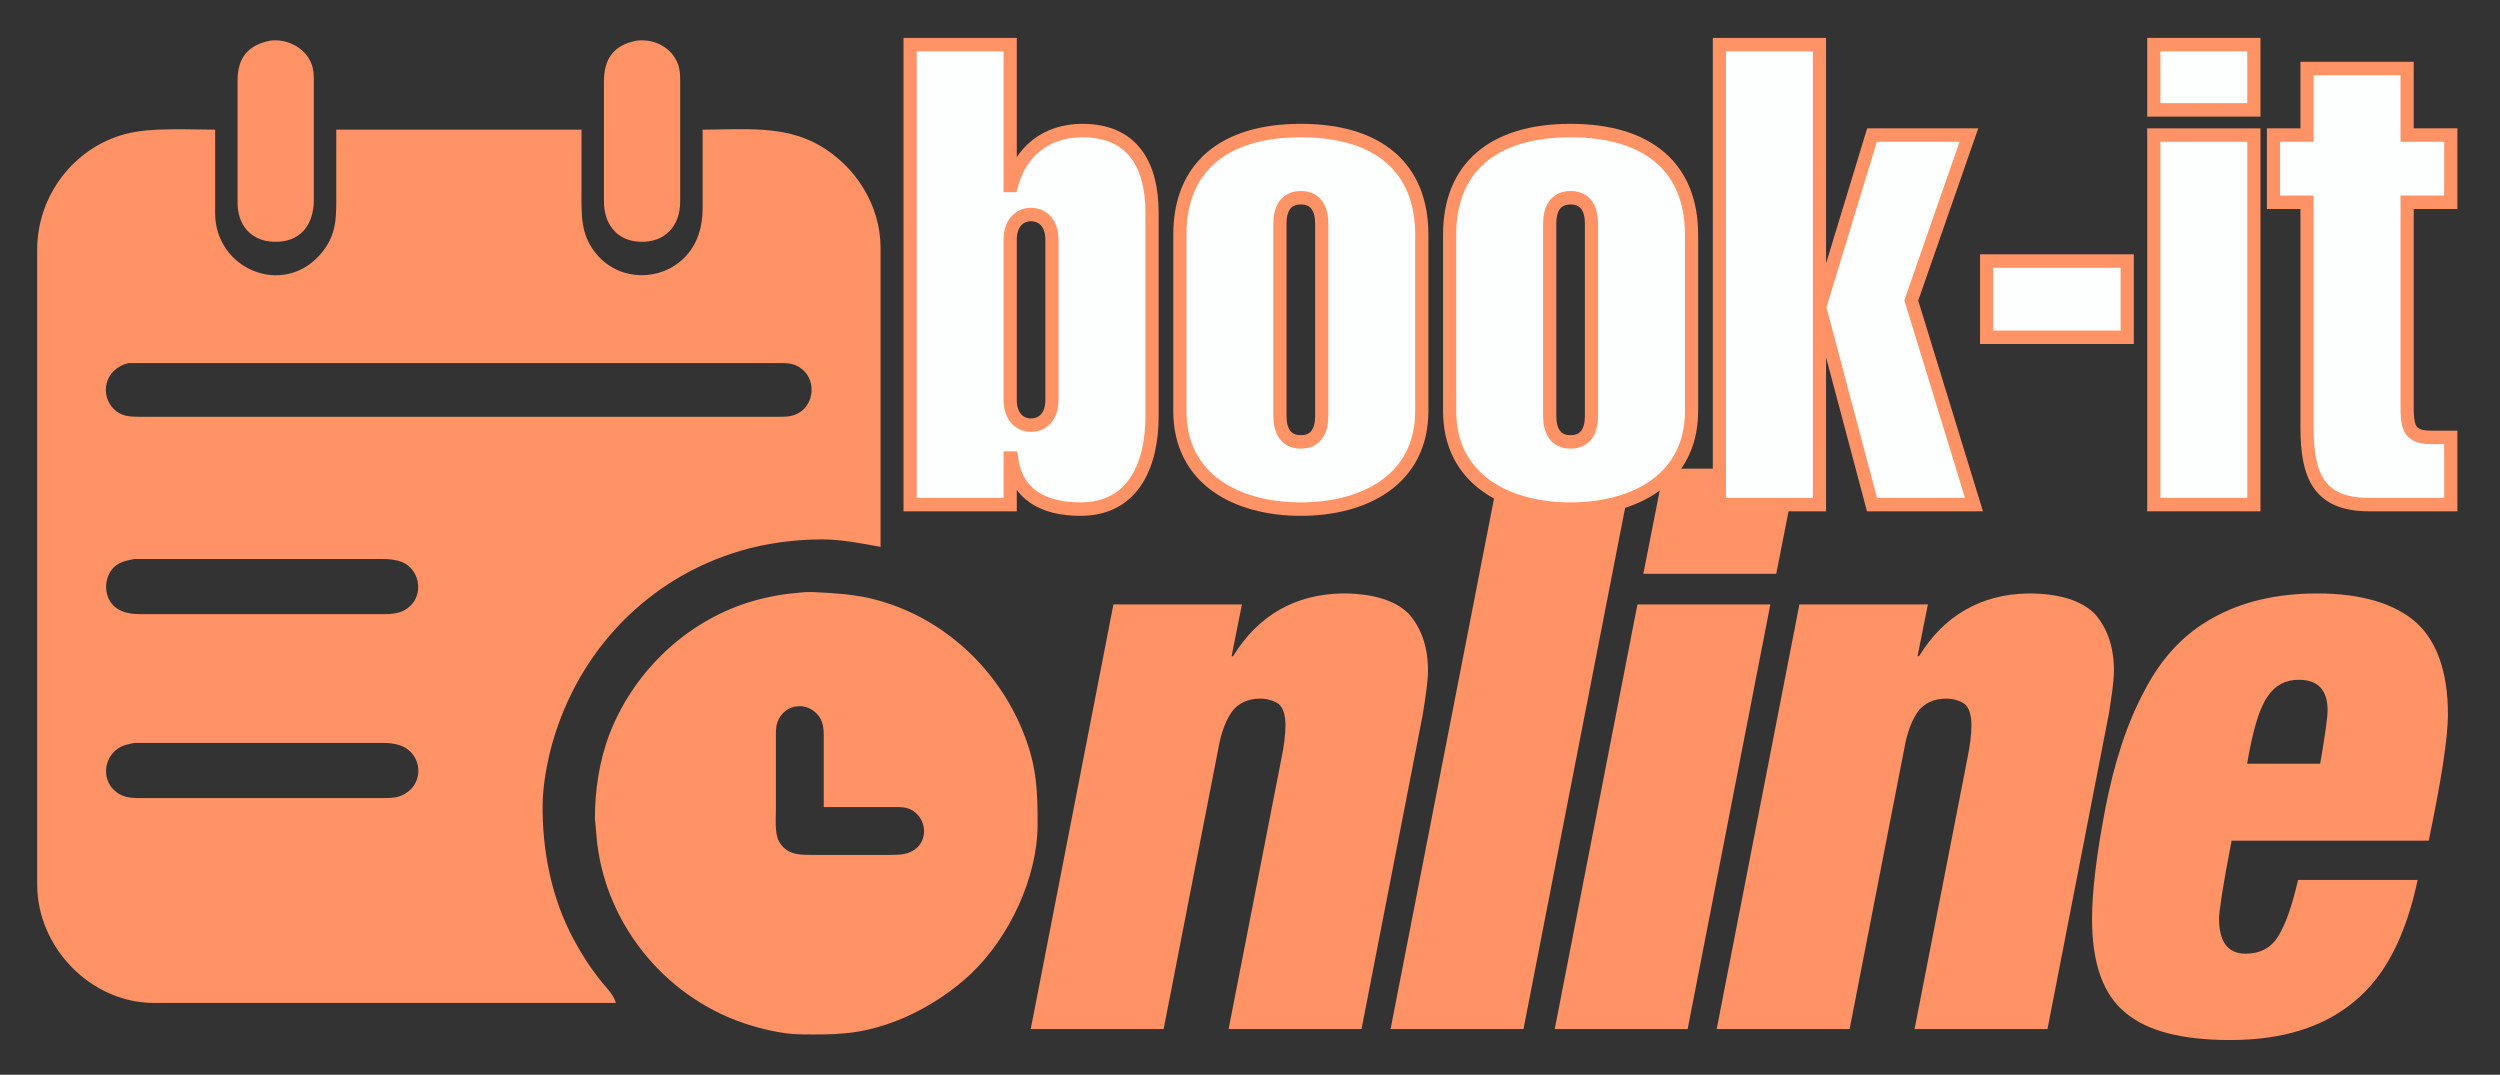 <?xml version="1.0" encoding="UTF-8" standalone="no"?>
<svg
   width="535"
   height="230"
   viewBox="0 0 1671.872 718.75"
   version="1.1"
   id="svg3"
   sodipodi:docname="logo003_curves.svg"
   inkscape:version="1.2 (1:1.2.1+202207142221+cd75a1ee6d)"
   inkscape:export-filename="book-it-online_logo003.svg"
   inkscape:export-xdpi="25.040001"
   inkscape:export-ydpi="25.040001"
   xmlns:inkscape="http://www.inkscape.org/namespaces/inkscape"
   xmlns:sodipodi="http://sodipodi.sourceforge.net/DTD/sodipodi-0.dtd"
   xmlns="http://www.w3.org/2000/svg"
   xmlns:svg="http://www.w3.org/2000/svg">
  <rect x="0" y="0" width="1671.872" height="718.75" fill="#333333" stroke="none"/>
  <defs
     id="defs7">
    <rect
       x="226.611"
       y="9.211"
       width="450.832"
       height="211.665"
       id="rect5311" />
    <rect
       x="226.611"
       y="9.211"
       width="450.832"
       height="211.665"
       id="rect5702" />
  </defs>
  <sodipodi:namedview
     id="namedview5"
     pagecolor="#ffffff"
     bordercolor="#999999"
     borderopacity="1"
     inkscape:showpageshadow="0"
     inkscape:pageopacity="0"
     inkscape:pagecheckerboard="true"
     inkscape:deskcolor="#d1d1d1"
     inkscape:document-units="in"
     showgrid="false"
     inkscape:zoom="2.0976308"
     inkscape:cx="329.65764"
     inkscape:cy="53.631937"
     inkscape:window-width="3840"
     inkscape:window-height="2091"
     inkscape:window-x="0"
     inkscape:window-y="0"
     inkscape:window-maximized="1"
     inkscape:current-layer="svg3"
     showguides="true">
    <sodipodi:guide
       position="433.524,323.214"
       orientation="0,-1"
       id="guide6516"
       inkscape:locked="false" />
    <sodipodi:guide
       position="593.675,26.004"
       orientation="0,-1"
       id="guide6518"
       inkscape:locked="false" />
  </sodipodi:namedview>
  <g
     id="g9124">
    <path
       id="Selection"
       fill="none"
       stroke="black"
       stroke-width="1"
       d="m 180.874,27.154 c -14.97,2.89 -21.98,11.47 -22,26.56 0,0 0,82 0,82 0.02,14.67 8.84,25.35 24,25.96 17.81,0.72 26.97,-11.11 27,-27.96 0,0 0,-79 0,-79 -0.01,-4.3 0,-7.88 -1.56,-12 -4.13,-10.86 -16.27,-16.89 -27.44,-15.56 z m 245,0 c -15.64,3.02 -21.98,12.11 -22,27.56 0,0 0,80 0,80 0.02,14.82 8.36,26.33 24,26.96 16.95,0.69 26.97,-10.53 27,-26.96 0,0 0,-80 0,-80 -0.01,-4.33 0.01,-7.84 -1.56,-12 -4.2,-11.14 -16,-16.93 -27.44,-15.56 z m -14,643.56 c -1.82,-6.28 -7.2,-10.91 -11.11,-16 -7.11,-9.24 -11.31,-15.79 -16.86,-26 -15.06,-27.68 -21.39,-59.75 -21.03,-91 0.15,-12.7 3.09,-28.77 6.58,-41 17.61,-61.71 63.61,-109.86 125.42,-128.28 17.32,-5.16 36.95,-7.75 55,-7.72 12.9,0.02 26.32,2.69 39,5 0,0 0,-167 0,-167 0,0 0,-33 0,-33 -0.04,-28.42 -16.6,-54.53 -41,-68.57 -23.8,-13.7 -51.63,-10.43 -78,-10.43 0,0 0,53 0,53 -0.02,12.13 -3.51,23.91 -12.3,32.7 -15.71,15.71 -42.09,15.62 -57.24,-0.87 -12.37,-13.48 -11.46,-27.08 -11.46,-43.83 0,0 0,-41 0,-41 0,0 -164,0 -164,0 0,0 0,41 0,41 0,16.75 1,29.48 -11.18,42.99 -25.33,28.07 -69.76,8.78 -69.82,-27.99 0,0 0,-56 0,-56 -17.96,0 -43.21,-1.6 -60,2.88 -34.69,9.26 -58.94,41.4 -59,77.12 0,0 0,425 0,425 0.07,41.86 35.83,78.93 78,79 0,0 309,0 309,0 z m -326,-427.92 c 0,0 50,0 50,0 0,0 96,0 96,0 0,0 289,0 289,0 6.63,-0.07 11.71,0.31 16.79,5.25 7.86,7.64 6.42,21.79 -2.81,27.68 -4.62,2.95 -8.73,2.98 -13.98,2.99 0,0 -333,0 -333,0 0,0 -95,0 -95,0 -6.41,-0.01 -11.92,-0.36 -16.79,-5.21 -9.34,-9.31 -6.54,-26.54 9.79,-30.71 z m 4,131.02 c 0,0 57,0 57,0 0,0 107,0 107,0 6.09,-0.09 14.02,0.38 18.89,4.32 9.12,7.21 9.35,21.43 0,28.47 -5.17,3.81 -10.83,4.1 -16.89,4.11 0,0 -161,0 -161,0 -6.24,-0.01 -12.74,-0.5 -17.82,-4.64 -7.95,-6.46 -8.04,-19.79 -0.79,-26.83 3.66,-3.56 8.78,-4.44 13.61,-5.43 z m 449,22.12 c 0,0 -11,1.06 -11,1.06 -10.29,1.24 -22.25,3.94 -32,7.41 -40.2,14.31 -72.81,46.63 -88.19,86.31 -6.75,17.41 -10.02,38.36 -9.81,57 0,0 0.91,10 0.91,10 4.21,57.6 44.4,108.37 99.09,126.67 10.88,3.64 25.53,7.19 37,7.33 23.27,0.27 38.5,0.31 61,-7.69 19.27,-6.86 39.27,-19.2 54,-33.35 25.1,-24.12 43.95,-63.81 44,-98.96 0.03,-22.15 -0.42,-37.72 -8.42,-59 -16.91,-44.93 -54.72,-80.34 -101.58,-92.11 -9.36,-2.35 -18.43,-3.32 -28,-3.98 0,0 -12,-0.69 -12,-0.69 0,0 -5,0 -5,0 z m 12,143.78 c 0,0 47,0 47,0 4.77,0.01 8.84,-0.13 12.98,2.7 8.38,5.71 9.77,18.18 1.92,24.91 -4.82,4.13 -10.9,4.38 -16.9,4.39 0,0 -54,0 -54,0 -8.66,-0.01 -16.12,-0.61 -20.91,-9 -3,-5.24 -2.09,-15.82 -2.09,-22 0,0 0,-49 0,-49 0.02,-4.08 0.04,-7.22 2,-10.96 5.28,-10.09 18.3,-11.39 25.78,-2.99 3.66,4.12 4.15,8.69 4.22,13.95 0,0 0,48 0,48 z m -461,-42.9 c 0,0 57,0 57,0 0,0 107,0 107,0 6.88,-0.09 14.51,0.41 19.9,5.24 8.35,7.48 7.96,20.79 -1.08,27.55 -5.13,3.84 -9.73,4.1 -15.82,4.11 0,0 -164,0 -164,0 -6.35,-0.01 -11.8,-0.74 -16.67,-5.39 -7.86,-7.5 -6.72,-20.46 1.71,-27.05 3.74,-2.93 7.45,-3.52 11.96,-4.46 z"
       style="fill:#ff9366;fill-opacity:1;stroke:none" />
    <g
       aria-label="nline"
       transform="matrix(3.429,0,0,3.645,-105.521,168.997)"
       id="text5700"
       style="font-size:144px;line-height:1.25;font-family:'Helvetica Neue LT W06';-inkscape-font-specification:'Helvetica Neue LT W06';letter-spacing:-5.134px;word-spacing:0px;white-space:pre;shape-inside:url(#rect5702);display:inline;stroke-width:2.5">
      <path
         d="m 292.563,62.515 c -9.216,0.144 -16.416,4.032 -21.312,11.52 h -0.288 l 2.016,-9.504 h -25.056 l -16.128,77.904 h 25.92 l 10.656,-51.408 c 0.576,-3.168 1.584,-5.472 2.736,-6.912 1.152,-1.44 3.024,-2.304 5.472,-2.304 1.44,0 2.736,0.432 3.6,1.008 0.864,0.72 1.296,2.016 1.296,3.888 0,1.728 -0.288,3.744 -0.72,5.76 l -10.368,49.968 h 25.92 l 11.952,-57.744 c 0.576,-3.456 1.008,-6.048 1.008,-8.064 0,-4.32 -1.296,-7.776 -3.744,-10.368 -2.592,-2.448 -6.912,-3.744 -12.96,-3.744 z"
         style="fill:#ff9366"
         id="path9098" />
      <path
         d="m 349.205,39.619 h -25.92 l -21.312,102.816 h 25.92 z"
         style="fill:#ff9366"
         id="path9100" />
      <path
         d="m 381.223,39.619 h -25.92 l -4.032,19.296 h 25.92 z m -5.184,24.912 h -25.92 l -16.128,77.904 h 25.92 z"
         style="fill:#ff9366"
         id="path9102" />
      <path
         d="m 426.345,62.515 c -9.216,0.144 -16.416,4.032 -21.312,11.52 h -0.288 l 2.016,-9.504 h -25.056 l -16.128,77.904 h 25.92 l 10.656,-51.408 c 0.576,-3.168 1.584,-5.472 2.736,-6.912 1.152,-1.44 3.024,-2.304 5.472,-2.304 1.44,0 2.736,0.432 3.6,1.008 0.864,0.72 1.296,2.016 1.296,3.888 0,1.728 -0.288,3.744 -0.72,5.76 l -10.368,49.968 h 25.92 l 11.952,-57.744 c 0.576,-3.456 1.008,-6.048 1.008,-8.064 0,-4.32 -1.296,-7.776 -3.744,-10.368 -2.592,-2.448 -6.912,-3.744 -12.96,-3.744 z"
         style="fill:#ff9366"
         id="path9104" />
      <path
         d="m 482.699,62.515 c -8.064,0 -14.832,1.584 -20.304,4.464 -5.616,2.88 -10.08,7.344 -13.392,13.392 -3.456,6.048 -5.904,13.248 -7.632,21.6 -1.728,8.496 -2.592,15.264 -2.592,20.304 0,8.064 2.16,13.824 6.48,17.136 4.32,3.456 11.232,5.04 20.448,5.04 10.08,0 18.144,-2.304 24.192,-7.056 6.048,-4.608 10.08,-12.096 12.384,-22.32 h -23.328 c -1.152,4.752 -2.448,8.208 -3.888,10.368 -1.44,2.16 -3.6,3.168 -6.336,3.168 -3.456,0 -5.184,-2.16 -5.184,-6.48 0,-1.152 0.72,-5.904 2.448,-14.256 h 38.448 c 2.448,-11.088 3.744,-18.864 3.744,-23.184 0,-7.776 -2.16,-13.392 -6.192,-16.848 -4.176,-3.456 -10.656,-5.328 -19.296,-5.328 z m 0.576,31.248 h -14.256 c 1.152,-6.336 2.448,-10.368 4.032,-12.384 1.44,-2.016 3.456,-3.024 6.048,-3.024 3.744,0 5.616,1.872 5.616,5.616 0,1.584 -0.576,4.896 -1.44,9.792 z"
         style="fill:#ff9366"
         id="path9106" />
    </g>
    <g
       aria-label="book-it"
       transform="matrix(3.529,0,0,3.6,-200.383,-115.888)"
       id="text5309"
       style="font-size:96px;line-height:1.25;letter-spacing:0px;word-spacing:0px;white-space:pre;shape-inside:url(#rect5311);display:inline;stroke:#ff9366;stroke-width:2.5">
      <path
         d="m 248.211,76.725 c 0,-3 1.68,-4.68 3.96,-4.68 2.28,0 3.96,1.68 3.96,4.68 v 29.76 c 0,3 -1.68,4.68 -3.96,4.68 -2.28,0 -3.96,-1.68 -3.96,-4.68 z m -18.96,49.2 h 18.96 v -8.64 h 0.24 c 0.96,6.84 6.12,9.48 13.08,9.48 10.44,0 13.56,-8.88 13.56,-17.16 V 71.685 c 0,-8.76 -3.6,-15.24 -13.2,-15.24 -6.96,0 -11.76,3.96 -13.44,10.2 h -0.24 v -26.16 h -18.96 z"
         style="font-size:120px;fill:#fdffff"
         id="path9034" />
      <path
         d="m 299.331,73.725 c 0,-2.52 0.96,-4.8 3.96,-4.8 3,0 3.96,2.28 3.96,4.8 v 35.76 c 0,2.52 -0.96,4.8 -3.96,4.8 -3,0 -3.96,-2.28 -3.96,-4.8 z m 26.88,2.04 c 0,-12.36 -8.16,-19.32 -22.92,-19.32 -14.76,0 -22.92,6.96 -22.92,19.32 v 32.76 c 0,12.72 10.8,18.24 22.92,18.24 12.12,0 22.92,-5.52 22.92,-18.24 z"
         style="font-size:120px;fill:#fdffff"
         id="path9036" />
      <path
         d="m 350.451,73.725 c 0,-2.52 0.96,-4.8 3.96,-4.8 3,0 3.96,2.28 3.96,4.8 v 35.76 c 0,2.52 -0.96,4.8 -3.96,4.8 -3,0 -3.96,-2.28 -3.96,-4.8 z m 26.88,2.04 c 0,-12.36 -8.16,-19.32 -22.92,-19.32 -14.76,0 -22.92,6.96 -22.92,19.32 v 32.76 c 0,12.72 10.8,18.24 22.92,18.24 12.12,0 22.92,-5.52 22.92,-18.24 z"
         style="font-size:120px;fill:#fdffff"
         id="path9038" />
      <path
         d="M 401.571,125.925 V 90.045 h 0.24 l 9.72,35.88 h 19.32 l -11.88,-37.92 10.92,-30.72 h -18.36 l -9.72,31.32 h -0.24 v -48.12 h -18.96 v 85.44 z"
         style="font-size:120px;fill:#fdffff"
         id="path9040" />
      <path
         d="m 433.251,94.845 h 26.64 v -14.16 h -26.64 z"
         style="font-size:120px;fill:#fdffff"
         id="path9042" />
      <path
         d="M 483.891,125.925 V 57.285 h -18.96 v 68.64 z m 0,-73.32 v -12.12 h -18.96 v 12.12 z"
         style="font-size:120px;fill:#fdffff"
         id="path9044" />
      <path
         d="m 493.97,69.765 v 41.88 c 0,9 2.28,14.28 11.76,14.28 h 15.48 v -12.48 h -3.72 c -4.44,0 -4.56,-2.16 -4.56,-6.24 V 69.765 h 8.28 v -12.48 h -8.28 v -12.36 h -18.96 v 12.36 h -6.36 v 12.48 z"
         style="font-size:120px;fill:#fdffff"
         id="path9046" />
    </g>
  </g>
</svg>
